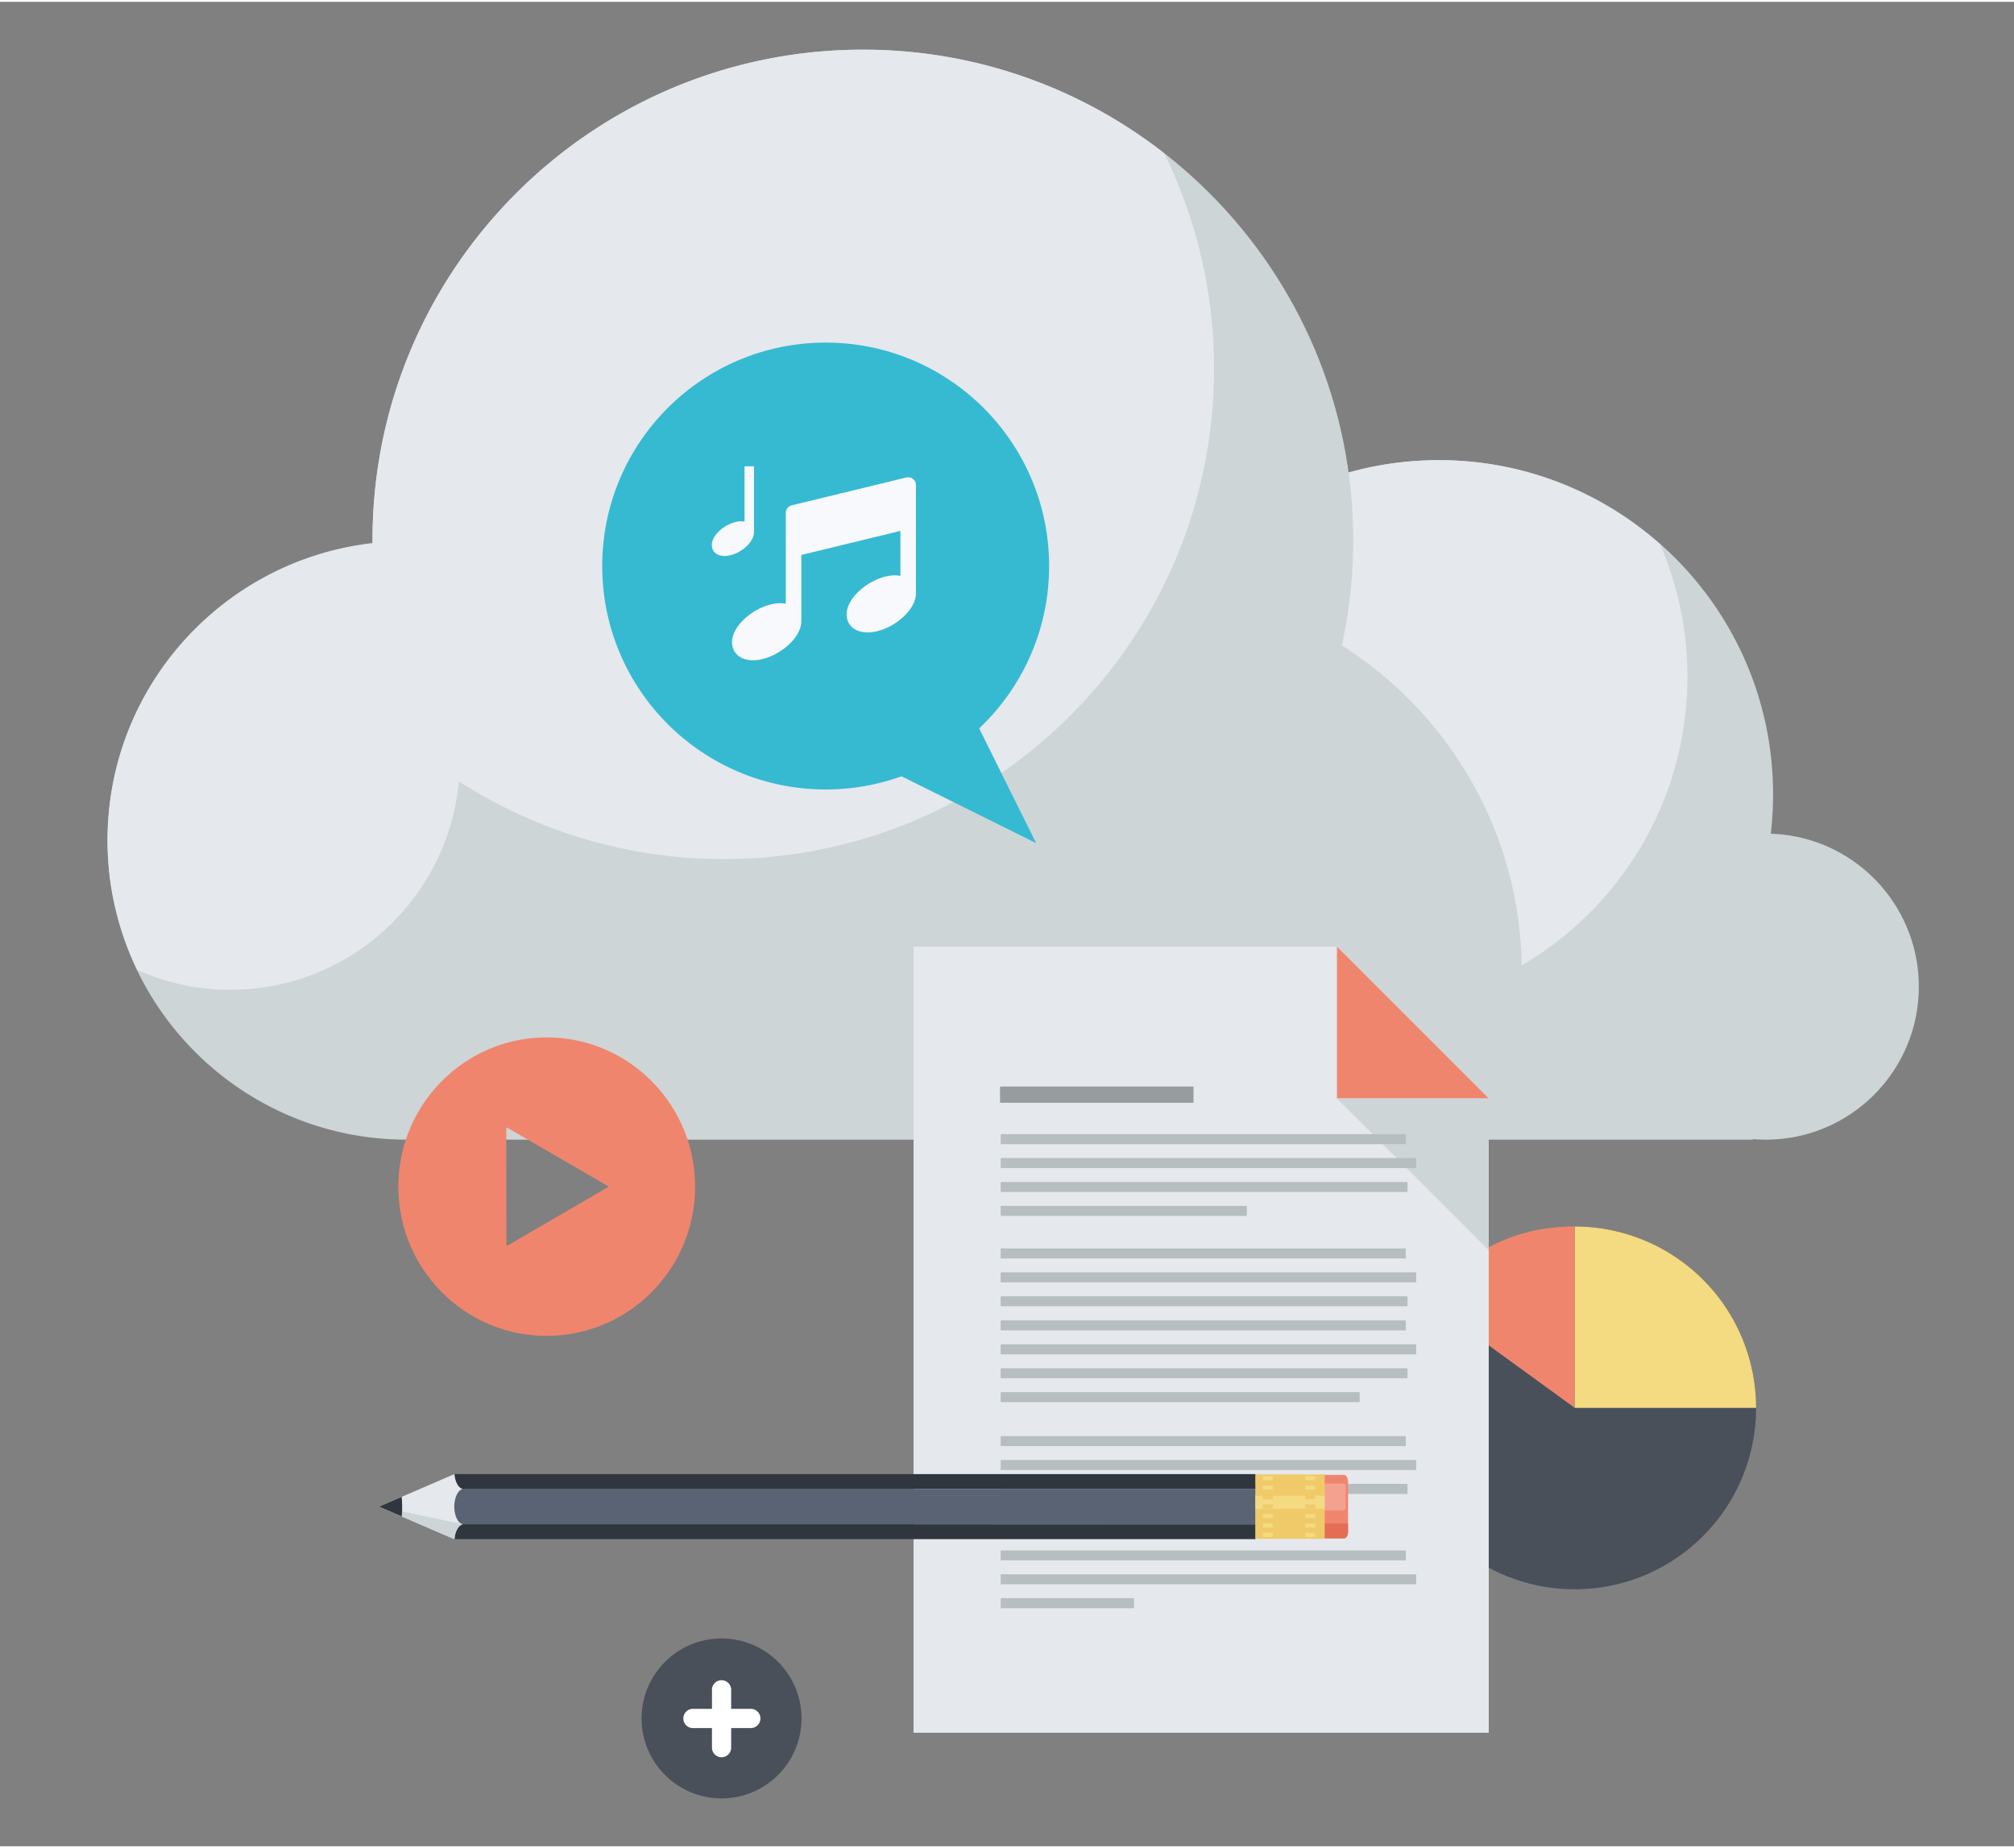 <?xml version="1.0"?>
<svg xmlns="http://www.w3.org/2000/svg" viewBox="0 0 94.821 86.84" width="85" height="78"><rect x="0" y="0" width="94.821" height="86.84" fill="#808080" stroke="none"/><path fill="#CDD5D7" d="M82.519 53.572a18.125 18.125 0 001.821-7.893c0-10.039-8.138-18.182-18.18-18.182-10.043 0-18.184 8.143-18.184 18.182 0 2.831.664 5.504 1.823 7.893h32.72z"/><circle fill="#CDD5D7" cx="83.136" cy="46.367" r="7.205"/><path fill="#CDD5D7" d="M33.245 39.482c0 7.781-6.307 14.09-14.093 14.09-7.782 0-14.09-6.309-14.09-14.09 0-7.783 6.308-14.09 14.09-14.09 7.786.001 14.093 6.307 14.093 14.09zM83.479 37.313c0 8.691-7.044 15.74-15.733 15.74-8.696 0-15.742-7.049-15.742-15.74 0-8.686 7.046-15.735 15.742-15.735 8.689 0 15.733 7.05 15.733 15.735z"/><path fill="#E5E8EC" d="M67.745 21.578c-8.696 0-15.742 7.05-15.742 15.735 0 2.214.461 4.318 1.286 6.23 2.778 2.46 6.421 3.967 10.425 3.967 8.689 0 15.733-7.048 15.733-15.74 0-2.212-.461-4.317-1.286-6.227-2.776-2.459-6.416-3.965-10.416-3.965z"/><path fill="#CDD5D7" d="M69.825 53.572a18.097 18.097 0 001.821-7.893c0-10.039-8.139-18.182-18.179-18.182-10.045 0-24.561 8.143-24.561 18.182 0 2.831-10.912 5.504-9.755 7.893h50.674z"/><path fill="#CDD5D7" d="M63.711 25.336c0 12.751-10.332 23.088-23.084 23.088-12.755 0-23.09-10.337-23.09-23.088 0-12.745 10.335-23.084 23.09-23.084 12.752 0 23.084 10.339 23.084 23.084z"/><path fill="#E5E8EC" d="M34.075 40.361c12.752 0 23.084-10.337 23.084-23.088 0-3.637-.844-7.077-2.344-10.138a22.974 22.974 0 00-14.188-4.883c-12.755 0-23.09 10.339-23.09 23.084 0 .053.004.104.004.156-7.021.8-12.479 6.754-12.479 13.99 0 2.192.516 4.26 1.407 6.109 1.337.59 2.812.926 4.368.926 5.64 0 10.263-4.315 10.767-9.818a22.963 22.963 0 0012.471 3.662z"/><g><path fill="#F0856E" d="M74.137 66.199l-6.91-5.02c1.663-2.291 4.08-3.521 6.91-3.521v8.541z"/><path fill="#49505A" d="M74.137 66.199v-8.541a8.541 8.541 0 018.542 8.541 8.542 8.542 0 11-17.084 0c0-1.887.522-3.493 1.632-5.02l6.91 5.02z"/><g><path fill="#F4DA80" d="M74.137 66.199h8.542a8.541 8.541 0 00-8.542-8.541v8.541z"/></g></g><g><path fill="#E5E8EC" d="M70.092 81.496V51.631l-7.147-7.149H43.01V81.496z"/><path fill="#F0856E" d="M62.945 51.631h7.147l-7.147-7.149z"/><path fill="#CDD5D7" d="M70.092 51.631h-7.147l7.147 7.144z"/><g><path fill="#B7BEC0" d="M47.113 62.082h19.074v.469H47.113zM47.113 63.206h19.563v.472H47.113zM47.113 64.334h19.154v.468H47.113zM47.113 65.459h16.902v.471H47.113zM47.113 53.313h19.074v.47H47.113zM47.113 54.438h19.563v.471H47.113zM47.113 55.564h19.154v.469H47.113zM47.113 56.689h11.588v.471H47.113zM47.113 58.693h19.074v.471H47.113zM47.113 59.818h19.563v.473H47.113zM47.113 60.945h19.154v.469H47.113zM47.113 67.529h19.074v.47H47.113zM47.113 68.655h19.563v.47H47.113zM47.113 69.779h19.154v.471H47.113zM47.113 70.906h11.588v.47H47.113zM47.113 72.91h19.074v.47H47.113zM47.113 74.035h19.563v.47H47.113zM47.113 75.16h6.277v.471h-6.277z"/><path fill="#979D9F" d="M47.082 51.071h9.109v.764h-9.109z"/></g></g><g><circle fill="#49505A" cx="33.971" cy="80.821" r="3.765"/><path fill="#FFF" d="M35.348 81.275h-.924v.922a.452.452 0 01-.904 0v-.922h-.924a.454.454 0 010-.906h.924v-.924a.453.453 0 01.904 0v.924h.924a.452.452 0 010 .906z"/></g><path fill="#F0856E" d="M25.734 48.759c-3.855.002-6.981 3.15-6.979 7.029.003 3.881 3.132 7.024 6.989 7.021s6.984-3.15 6.98-7.029c-.001-3.88-3.132-7.025-6.99-7.021zm2.842 7.077l-4.643 2.699a.231.231 0 01-.08.031.263.263 0 01-.01-.084l-.007-5.396c.004-.049.009-.078.01-.088.013.003.042.01.082.036l4.647 2.693c.043.026.062.044.072.049-.006.015-.028.035-.071.06z"/><g><path fill="#35BAD2" d="M48.781 39.609l-5.748-2.853-5.748-2.854 2.895-2.894 2.894-2.895 2.854 5.748z"/><circle fill="#35BAD2" cx="38.873" cy="26.564" r="10.52"/><g fill="#F8F9FD"><path d="M42.984 22.463a.363.363 0 00-.313-.068l-5.395 1.311a.367.367 0 00-.28.355v4.279a1.268 1.268 0 00-.253-.026c-.294 0-.62.081-.948.234-.732.347-1.442 1.083-1.315 1.769.079.421.45.683.971.683.293 0 .619-.082.947-.236.709-.334 1.396-1.035 1.323-1.701h.007v-3.02l4.664-1.133v2.119a1.286 1.286 0 00-.254-.026c-.293 0-.621.081-.947.235-.732.346-1.443 1.082-1.316 1.768.078.421.451.683.971.683.293 0 .62-.08.947-.234.711-.335 1.397-1.036 1.324-1.704h.006V22.75a.363.363 0 00-.139-.287zM35.492 24.914h.008V21.87h-.446v2.604a.775.775 0 00-.155-.016c-.178 0-.377.049-.576.143-.447.209-.879.658-.801 1.075.049.257.273.416.59.416.18 0 .379-.049.577-.144.432-.202.848-.63.803-1.034z"/></g></g><g><path fill="#F0856E" d="M63.287 69.357h-.953v2.985h.953c.1 0 .181-.146.18-.327l.001-2.332c0-.179-.081-.326-.181-.326z"/><path fill="#F4A190" d="M63.27 69.764h-.936v1.268h.936c.049 0 .088-.071.088-.161v-.944c-.001-.091-.04-.163-.088-.163z"/><path fill="#E36E54" d="M62.334 71.645v.698h.953c.1 0 .181-.146.18-.327v-.371h-1.133z"/><path fill="#30363D" d="M59.113 69.317h-37.72c.031.367.188.653.383.7h37.336l.001-.7z"/><path fill="#5A6374" d="M59.111 71.681v-1.663H21.775l-.004.001.004.002c-.219.05-.388.401-.389.829 0 .426.17.777.389.826l-.004.004h.004l37.336.001z"/><path fill="#30363D" d="M21.775 71.68c-.195.047-.352.334-.383.7l37.719-.001v-.698l-37.336-.001z"/><path fill="#E5E8EC" d="M21.393 72.381c.029-.365.188-.654.383-.701h-.004l.004-.004c-.219-.049-.389-.4-.389-.826.001-.428.17-.779.389-.829l-.004-.002.004-.001c-.196-.047-.354-.334-.383-.701l-3.547 1.533 3.547 1.531z"/><path fill="#CDD5D7" d="M21.393 72.381c.029-.365.188-.654.383-.701h-.004l.004-.004c-.219-.049-3.93-.826-3.93-.826l3.547 1.531z"/><path fill="#F0CA68" d="M59.111 69.332h3.257v3.031h-3.257z"/><path fill="#F4DA80" d="M59.111 70.337h3.256v.618h-3.256z"/><path fill="#30363D" d="M18.914 71.311a5.113 5.113 0 00-.003-.922l-1.064.461 1.067.461z"/><g><path fill="#F4DA80" d="M59.453 69.413h.469v.194h-.469zM59.453 69.856h.469v.195h-.469z"/><path fill="#F0CA68" d="M59.453 70.302h.469v.196h-.469zM59.453 70.748h.469v.194h-.469z"/><path fill="#F4DA80" d="M59.453 71.193h.469v.194h-.469zM59.453 71.639h.469v.195h-.469zM59.453 72.084h.469v.195h-.469z"/></g><g><path fill="#F4DA80" d="M61.449 69.412h.469v.195h-.469zM61.449 69.856h.469v.195h-.469z"/><path fill="#F0CA68" d="M61.449 70.302h.469v.196h-.469zM61.449 70.746h.469v.196h-.469z"/><path fill="#F4DA80" d="M61.449 71.194h.469v.193h-.469zM61.449 71.639h.469v.195h-.469zM61.449 72.084h.469v.195h-.469z"/></g></g></svg>
